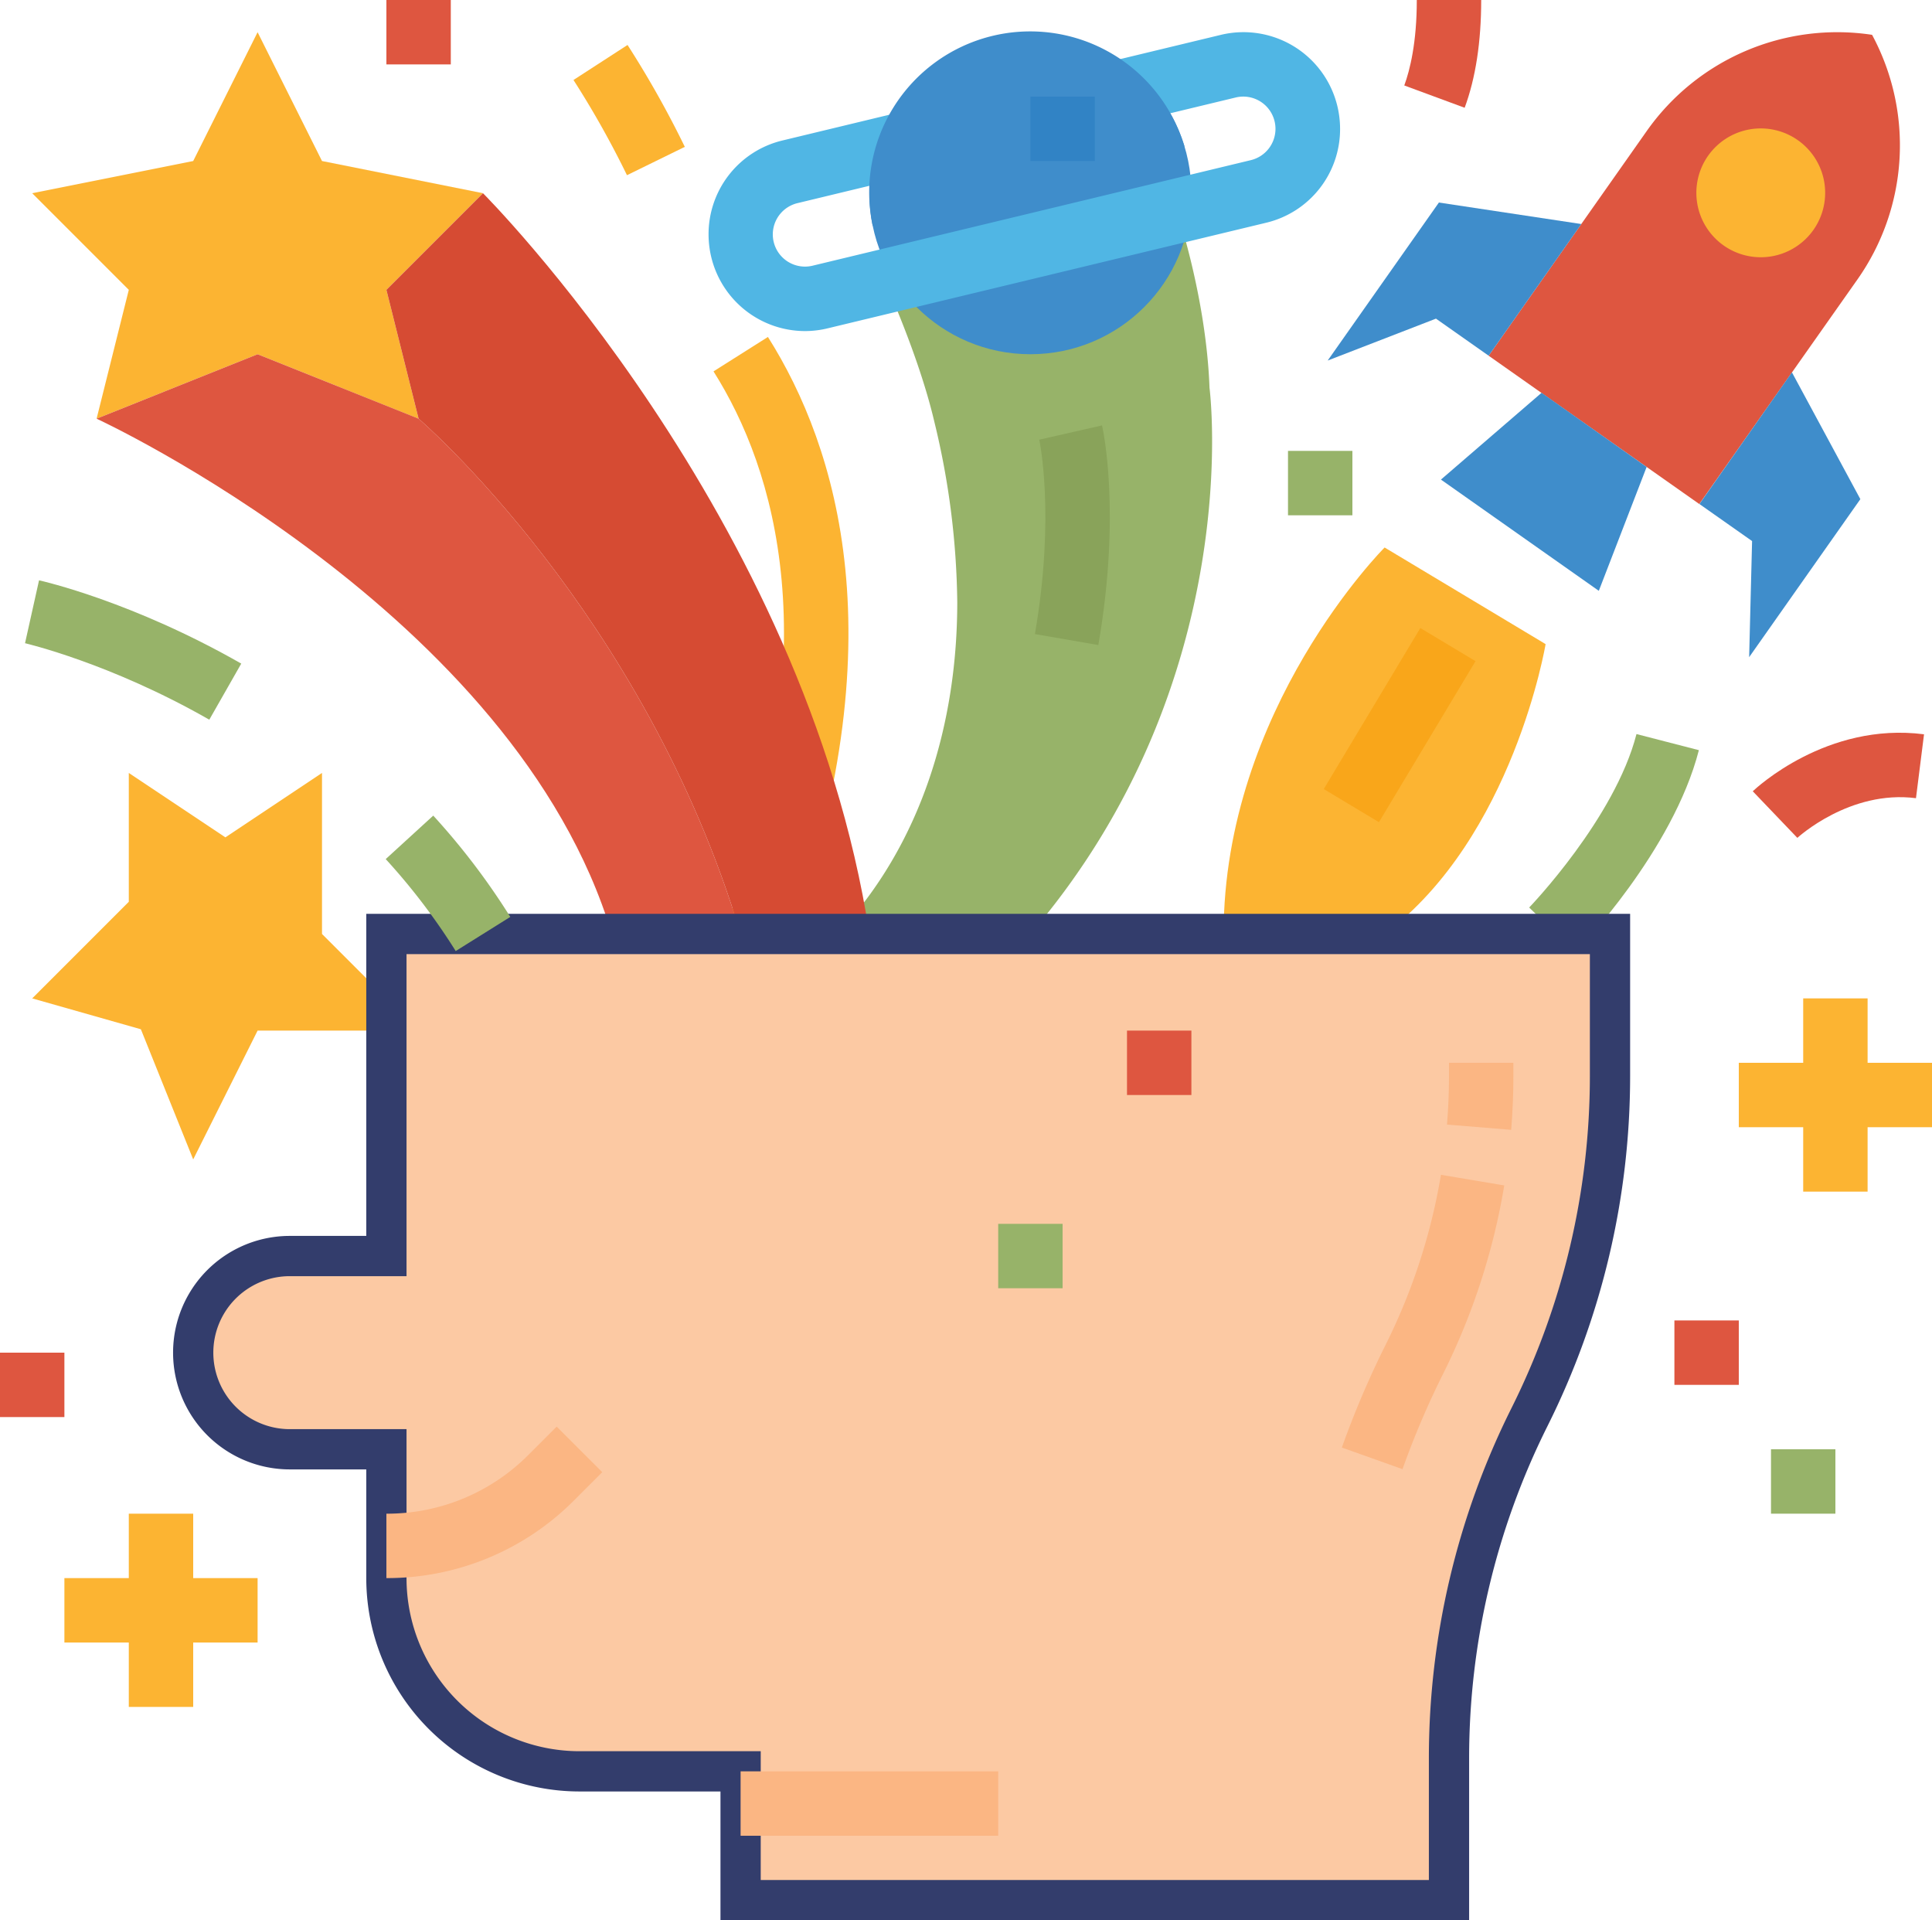 <?xml version="1.0" encoding="UTF-8"?> <svg xmlns="http://www.w3.org/2000/svg" viewBox="0 0 480 477"><defs><style>.cls-1{fill:#97b369;}.cls-2{fill:#89a35a;}.cls-3{fill:#fcb432;}.cls-4{fill:#de5640;}.cls-5{fill:#d64b33;}.cls-6{fill:#3f8dcb;}.cls-7{fill:#f9a61a;}.cls-8{fill:#50b6e4;}.cls-9{fill:#3183c5;}.cls-10{fill:#fcc9a3;stroke:#333d6c;stroke-miterlimit:10;stroke-width:10px;}.cls-11{fill:#fbb683;}</style></defs><g id="Layer_2" data-name="Layer 2"><g id="Layer_1-2" data-name="Layer 1"><path class="cls-1" d="M300.5,96.33S310,168.94,256,232H208c20.95-22.21,29.83-52.35,29.83-82.41a197.09,197.09,0,0,0-5.68-44.76C227.67,85.67,217,63.67,217,63.67l75.33-11.34S299.67,73.67,300.5,96.33Z"></path><path class="cls-2" d="M272.88,160.23l-15.76-2.73c5.11-29.56,1.12-48.09,1.08-48.28l15.6-3.55C274,106.54,278.59,127.23,272.88,160.23Z"></path><path class="cls-3" d="M195.62,234.75l-15-5.5c25.21-68.92,12.09-112.53-3.35-137l13.52-8.55c17.36,27.5,32.3,76,4.86,151Z"></path><path class="cls-3" d="M155.77,43.52a230.43,230.43,0,0,0-13.29-23.65l13.43-8.7a245.42,245.42,0,0,1,14.23,25.31Z"></path><path class="cls-3" d="M48,40,64,8,80,40l40,8L96,72l8,32L64,88,24,104l8-32L8,48Z"></path><path class="cls-4" d="M184,232c-24-80-80-128-80-128L64,88,24,104s104,48,128,128Z"></path><path class="cls-5" d="M216,232C200,128,120,48,120,48L96,72l8,32s56,48,80,128Z"></path><path class="cls-4" d="M422.18,125.2,369.85,88.36l39.26-55.79a57.89,57.89,0,0,1,56-23.92,57.88,57.88,0,0,1-3.63,60.76Z"></path><path class="cls-3" d="M446.67,34.82a16,16,0,1,0,3.87,22.29,16,16,0,0,0-3.87-22.29Z"></path><path class="cls-6" d="M392.87,55.65l-35.38-5.34L329.86,89.56l26.9-10.41,13.09,9.21Z"></path><path class="cls-6" d="M445.2,92.49l17,31.5-27.63,39.25.73-28.84-13.08-9.2Z"></path><path class="cls-6" d="M397.22,146.76,358,119.13l25-21.56L409.1,116Z"></path><path class="cls-3" d="M344,136s-40,40-40,96h40c32-24,40-72,40-72Z"></path><path class="cls-7" d="M328.88,196l24-40,13.71,8.23-24,40Z"></path><circle class="cls-6" cx="256" cy="47.99" r="40"></circle><path class="cls-8" d="M200,82.24a24,24,0,0,1-23.29-18.38,24.37,24.37,0,0,1-.67-5.64A23.93,23.93,0,0,1,194.38,34.9L303.27,8.67a24,24,0,0,1,29,17.71,24.34,24.34,0,0,1,.67,5.63,23.91,23.91,0,0,1-18.37,23.32L205.62,81.56a24,24,0,0,1-5.67.68Zm19.28-36.88-21.11,5.09A8,8,0,0,0,192,58.22a8.12,8.12,0,0,0,.23,1.91A8,8,0,0,0,201.88,66L310.77,39.78A8,8,0,0,0,316.89,32a8.1,8.1,0,0,0-.23-1.9A8,8,0,0,0,307,24.22L219.24,45.36Z"></path><path class="cls-6" d="M216.81,56.06a40,40,0,0,1,77.47-19.69"></path><path class="cls-9" d="M256,24h16V40H256Z"></path><path class="cls-3" d="M32,224V192l24,16,24-16v40l24,24H64L48,288,35,255.67,8,248Z"></path><path class="cls-1" d="M52,178.77c-24.75-14.14-45.57-18.92-45.78-19l3.48-15.62c.94.21,23.26,5.28,50.24,20.69Z"></path><path class="cls-4" d="M363.89,26.77l-15-5.54C350.3,17.38,352,10.57,352,0h16C368,10.38,366.62,19.39,363.89,26.77Z"></path><path class="cls-1" d="M391.4,236.57l-11.48-11.14c.22-.22,21.28-22.14,26.66-43.09l15.5,4C415.63,211.43,392.39,235.56,391.4,236.57Z"></path><path class="cls-4" d="M446.53,208.11l-11.06-11.56c.74-.7,18.38-17.27,42.55-14.15l-2,15.87c-16.41-2.12-29.32,9.72-29.45,9.84Z"></path><path class="cls-4" d="M96,0h16V16H96Z"></path><path class="cls-1" d="M320,112h16v16H320Z"></path><path class="cls-10" d="M96,232v80H72a24,24,0,0,0,0,48H96v32a48,48,0,0,0,48,48h40v32H360V436.72A189.46,189.46,0,0,1,380,352a189.46,189.46,0,0,0,20-84.72V232Z"></path><path class="cls-11" d="M344.22,334.11a230.79,230.79,0,0,0-10.84,25.46l15.07,5.37a213.42,213.42,0,0,1,10.08-23.67,165.43,165.43,0,0,0,15.2-46.81L358,291.82A149.36,149.36,0,0,1,344.22,334.11Z"></path><path class="cls-11" d="M360,264v3.28c0,4-.17,8.06-.5,12.07l15.95,1.3c.36-4.43.55-8.93.55-13.37V264Z"></path><path class="cls-11" d="M131.31,361.37A49.57,49.57,0,0,1,96,376v16a65.53,65.53,0,0,0,46.63-19.31l7-7-11.32-11.32Z"></path><path class="cls-11" d="M184,440h64v16H184Z"></path><path class="cls-1" d="M113.22,236.24A158,158,0,0,0,95.83,213.4l11.81-10.8a173.86,173.86,0,0,1,19.14,25.16Z"></path><path class="cls-3" d="M480,264H464V248H448v16H432v16h16v16h16V280h16Z"></path><path class="cls-3" d="M64,392H48V376H32v16H16v16H32v16H48V408H64Z"></path><path class="cls-4" d="M416,328h16v16H416Z"></path><path class="cls-1" d="M440,360h16v16H440Z"></path><path class="cls-4" d="M0,336H16v16H0Z"></path><path class="cls-4" d="M280,256h16v16H280Z"></path><path class="cls-1" d="M248,304h16v16H248Z"></path></g></g></svg> 